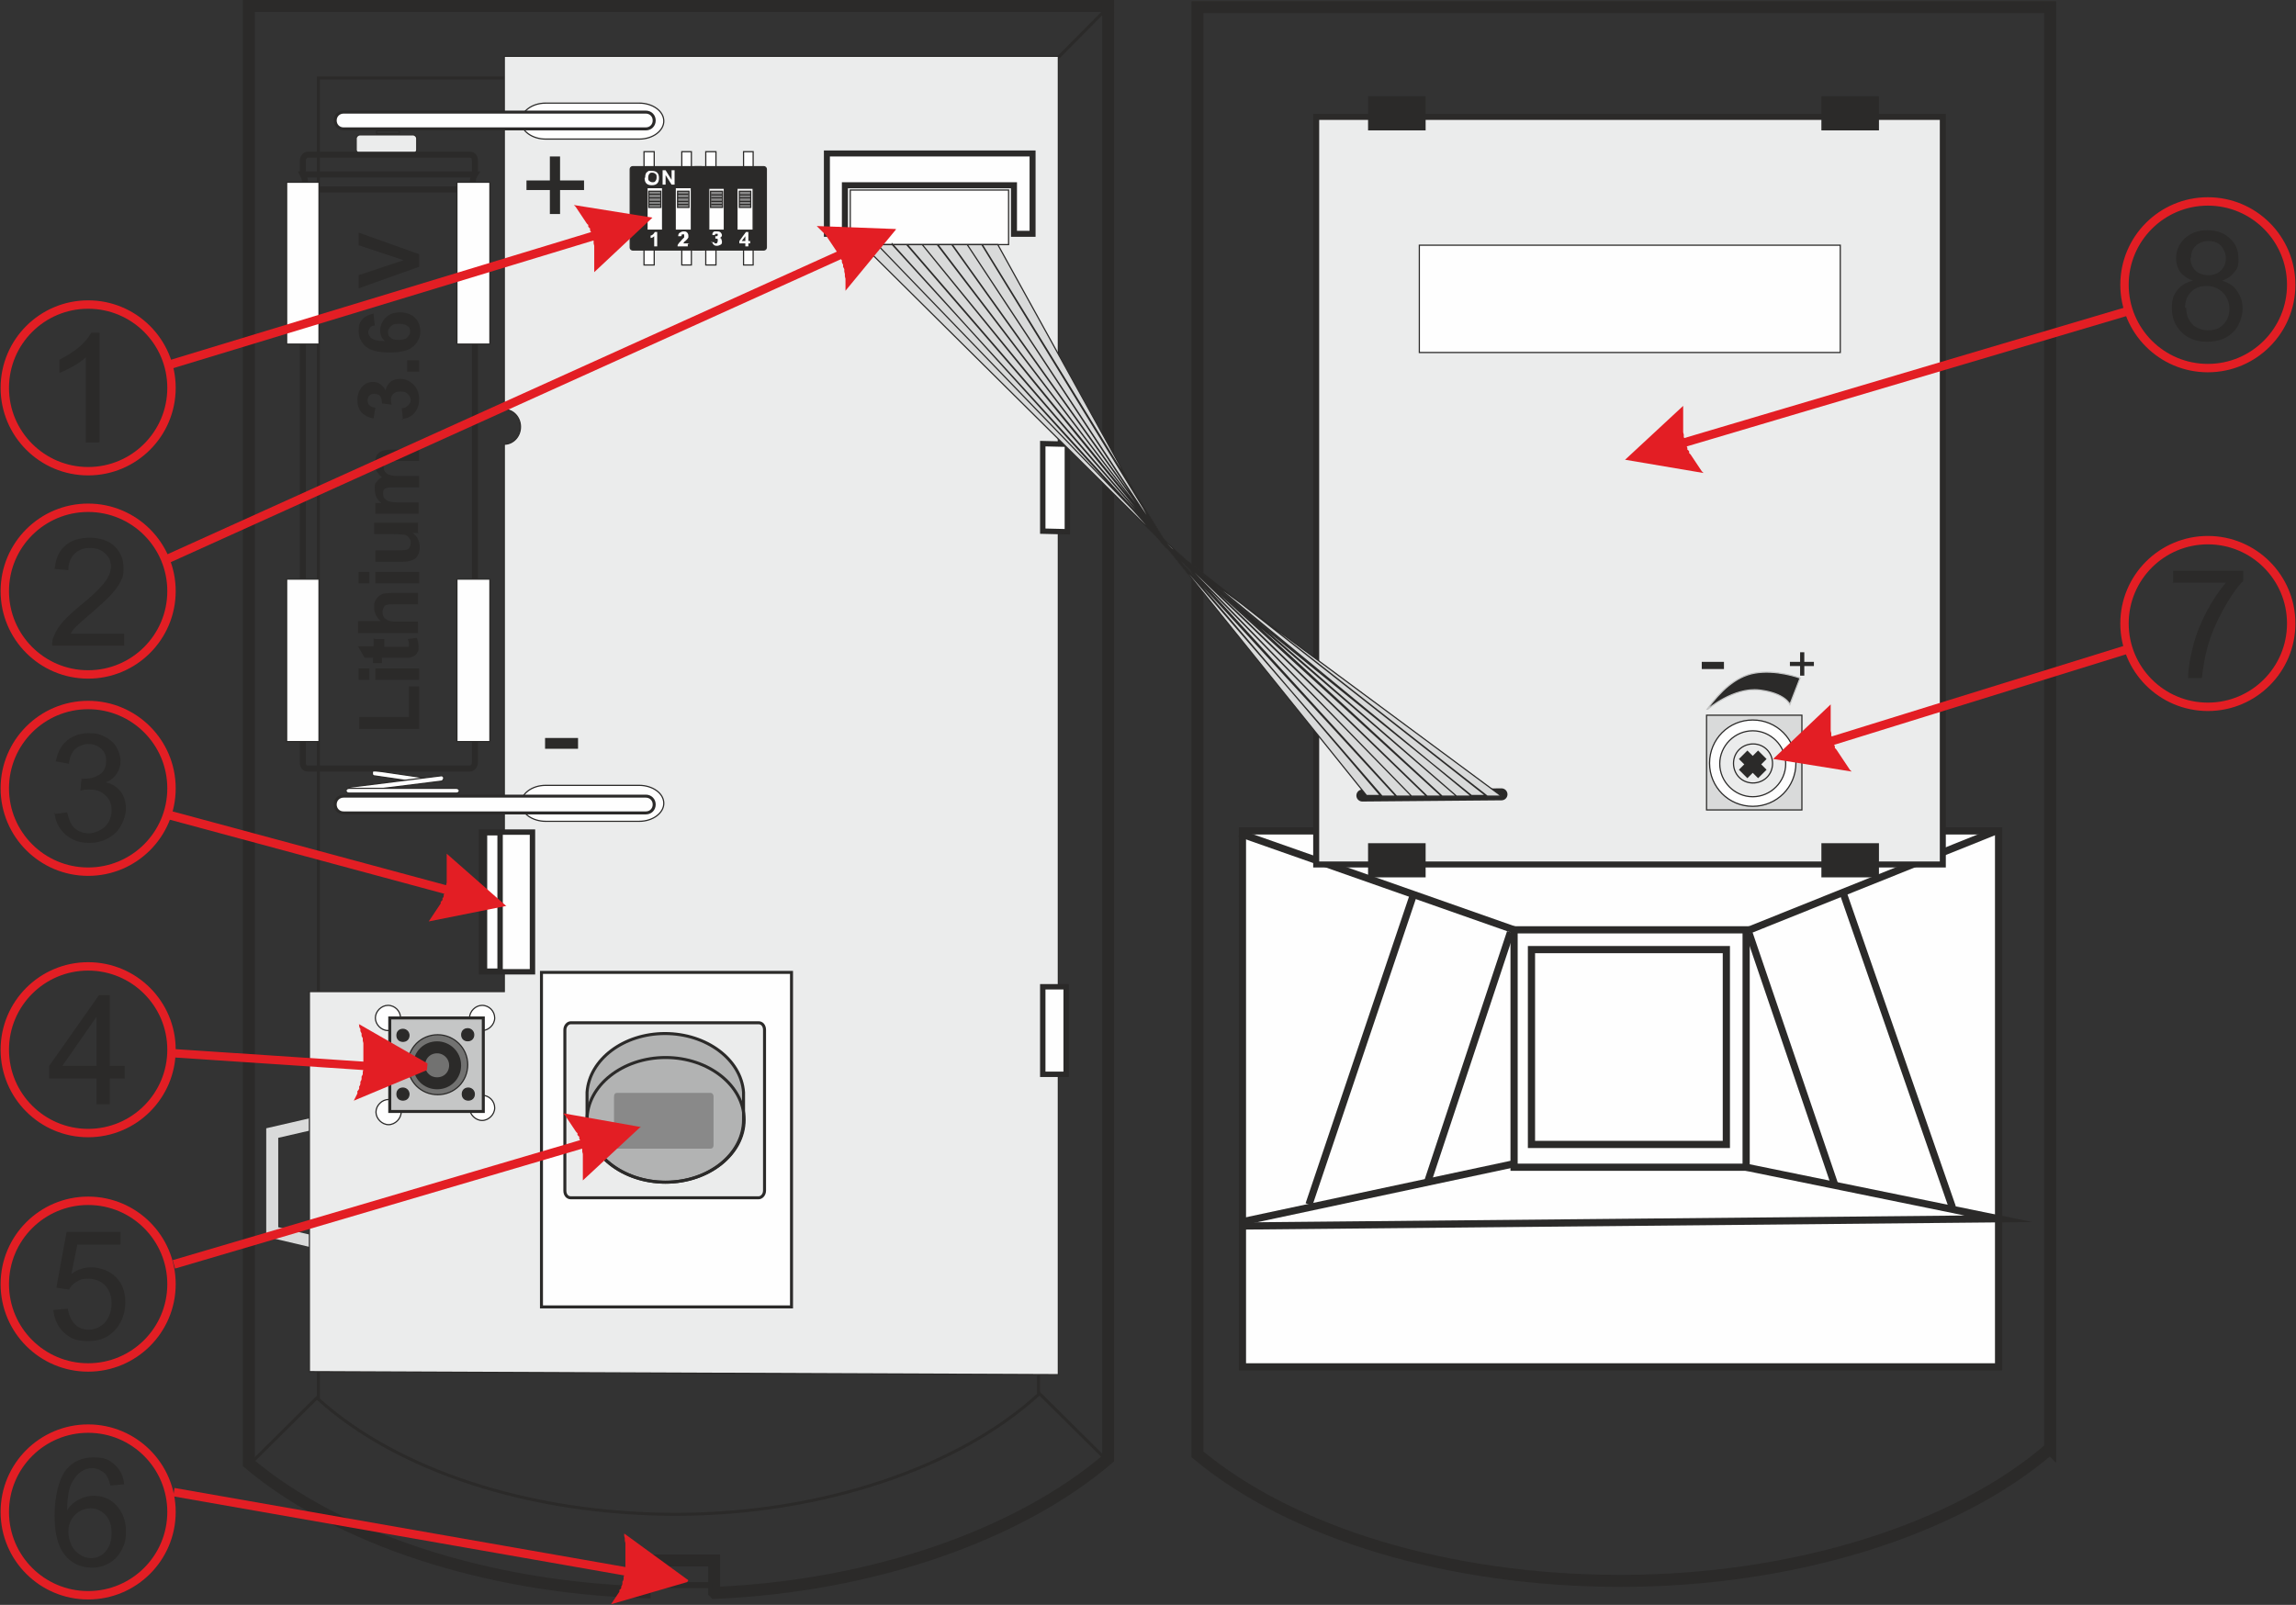 <?xml version="1.0" encoding="UTF-8"?>
<svg xmlns="http://www.w3.org/2000/svg" version="1.1" xmlns:xlink="http://www.w3.org/1999/xlink" xmlns:xodm="http://www.corel.com/coreldraw/odm/2003" viewBox="0 0 382.9 267.7">
  <rect x="0" y="0" width="382.9" height="267.7" fill="#333333" stroke="none"/>
  <defs>
    <style>
      .cls-1 {
        fill: #b2b3b3;
      }

      .cls-1, .cls-2, .cls-3, .cls-4, .cls-5, .cls-6, .cls-7, .cls-8, .cls-9, .cls-10, .cls-11, .cls-12, .cls-13, .cls-14, .cls-15, .cls-16, .cls-17, .cls-18, .cls-19, .cls-20, .cls-21, .cls-22, .cls-23, .cls-24, .cls-25, .cls-26, .cls-27, .cls-28 {
        stroke-miterlimit: 10;
      }

      .cls-1, .cls-2, .cls-3, .cls-4, .cls-5, .cls-6, .cls-8, .cls-9, .cls-29, .cls-10, .cls-13, .cls-14, .cls-15, .cls-30, .cls-20, .cls-22, .cls-24, .cls-25, .cls-26, .cls-31 {
        fill-rule: evenodd;
      }

      .cls-1, .cls-2, .cls-3, .cls-4, .cls-5, .cls-7, .cls-8, .cls-9, .cls-10, .cls-11, .cls-12, .cls-13, .cls-14, .cls-15, .cls-17, .cls-18, .cls-19, .cls-20, .cls-21, .cls-22, .cls-23, .cls-24, .cls-25, .cls-26, .cls-27 {
        stroke: #2b2a29;
      }

      .cls-1, .cls-2, .cls-8, .cls-14, .cls-23 {
        stroke-width: .5px;
      }

      .cls-32, .cls-6, .cls-15, .cls-30, .cls-26 {
        fill: #2b2a29;
      }

      .cls-2 {
        fill: #c5c6c6;
      }

      .cls-3, .cls-5, .cls-29, .cls-12, .cls-14, .cls-24, .cls-33, .cls-25 {
        fill: #fefefe;
      }

      .cls-3, .cls-21 {
        stroke-width: 1.2px;
      }

      .cls-4 {
        fill: url(#linear-gradient);
      }

      .cls-4, .cls-13, .cls-25, .cls-27 {
        stroke-width: 1px;
      }

      .cls-5, .cls-19, .cls-26 {
        stroke-width: .9px;
      }

      .cls-6 {
        stroke: #c5c6c6;
      }

      .cls-6, .cls-9, .cls-10, .cls-12, .cls-15, .cls-17, .cls-20, .cls-22, .cls-24 {
        stroke-width: .2px;
      }

      .cls-7, .cls-11, .cls-16, .cls-17, .cls-18, .cls-19, .cls-21, .cls-23, .cls-27, .cls-28 {
        fill: none;
      }

      .cls-7, .cls-18 {
        stroke-width: 2px;
      }

      .cls-8, .cls-13, .cls-20 {
        fill: #ebecec;
      }

      .cls-9, .cls-31 {
        fill: #898989;
      }

      .cls-10 {
        fill: #d9dada;
      }

      .cls-11 {
        stroke-width: .5px;
      }

      .cls-16 {
        stroke: #d9dada;
        stroke-width: 2px;
      }

      .cls-18 {
        stroke-linecap: round;
      }

      .cls-22 {
        fill: #727271;
      }

      .cls-28 {
        stroke: #e31e24;
        stroke-width: 1.4px;
      }

      .cls-34 {
        fill: #e31e24;
      }
    </style>
    <linearGradient id="linear-gradient" x1="31611.3" y1="-18390.6" x2="32747.4" y2="-18390.6" gradientTransform="translate(-748.6 -387.9) scale(0 0)" gradientUnits="userSpaceOnUse">
      <stop offset="0" stop-color="#9d9e9e"/>
      <stop offset="1" stop-color="#fefefe"/>
    </linearGradient>
  </defs>
  <!-- Generator: Adobe Illustrator 28.7.5, SVG Export Plug-In . SVG Version: 1.2.0 Build 176)  -->
  <g>
    <g id="Layer_1">
      <g id="Layer_x5F_1">
        <polyline class="cls-16" points="84 214.6 45.4 205.5 45.4 189 84 180.1"/>
        <path class="cls-24" d="M70.5,129.7l-8.2-1.2c-.1,0-.2.2-.2.4h0c0,.2,0,.4.2.5l8.3,1.2c.1,0,.2-.2.2-.4h0c0-.2,0-.4-.2-.5Z"/>
        <path class="cls-24" d="M58.4,131.3l15.2-1.9c.2,0,.4.1.4.4h0c0,.2-.2.5-.4.5l-15.2,1.9c-.2,0-.4-.1-.4-.4h0c0-.2.2-.5.4-.5Z"/>
        <line class="cls-11" x1="184.6" y1="1.4" x2="173.1" y2="13"/>
        <path class="cls-23" d="M173.2,232.6h0c-13.3,12.2-36.2,20-60.5,20s-46.4-7.3-59.6-19.2h0V13h120.1v219.5h0Z"/>
        <path class="cls-7" d="M119.2,265.7c26.5-1.1,50.9-9.8,65.6-22.4h0V1H41.5v243.1h0c15,12.6,39.6,20.7,66,21.5v-5.3s11.6,0,11.6,0v5.3s0,0,0,0Z"/>
        <line class="cls-11" x1="41.5" y1="244.4" x2="53.1" y2="232.9"/>
        <line class="cls-11" x1="184.7" y1="243.7" x2="173.2" y2="232.3"/>
        <line class="cls-27" x1="107.3" y1="264.4" x2="118.8" y2="264.4"/>
        <path class="cls-20" d="M51.4,165.4h32.7c0,0,0-91.3,0-91.3,0,0,0,0,0,0,1.5,0,2.7-1.3,2.7-2.9s-1.2-2.9-2.7-2.9,0,0,0,0V9.4h92.4v219.9l-124.9-.5v-63.4c-.1,0-.1,0-.1,0Z"/>
        <g id="_1990982134352">
          <path class="cls-24" d="M64.8,183.4c1.2,0,2.1,1,2.1,2.1s-1,2.1-2.1,2.1-2.1-1-2.1-2.1,1-2.1,2.1-2.1Z"/>
          <path class="cls-24" d="M80.4,182.7c1.2,0,2.1,1,2.1,2.1s-1,2.1-2.1,2.1-2.1-1-2.1-2.1,1-2.1,2.1-2.1Z"/>
          <path class="cls-24" d="M80.4,167.7c1.2,0,2.1,1,2.1,2.1s-1,2.1-2.1,2.1-2.1-1-2.1-2.1,1-2.1,2.1-2.1Z"/>
          <path class="cls-24" d="M64.7,167.7c1.2,0,2.1,1,2.1,2.1s-1,2.1-2.1,2.1-2.1-1-2.1-2.1,1-2.1,2.1-2.1Z"/>
          <polygon class="cls-2" points="65 169.8 80.6 169.8 80.6 185.4 65 185.4 65 169.8"/>
          <path class="cls-22" d="M73,172.6c2.7,0,5,2.2,5,5s-2.2,5-5,5-5-2.2-5-5,2.2-5,5-5Z"/>
          <path class="cls-15" d="M67.2,171.7c.5,0,1,.4,1,1s-.4,1-1,1-1-.4-1-1,.4-1,1-1Z"/>
          <path class="cls-15" d="M78.1,181.5c.5,0,1,.4,1,1s-.4,1-1,1-1-.4-1-1,.4-1,1-1Z"/>
          <path class="cls-15" d="M78,171.6c.5,0,1,.4,1,1s-.4,1-1,1-1-.4-1-1,.4-1,1-1Z"/>
          <path class="cls-15" d="M67.2,181.5c.5,0,1,.4,1,1s-.4,1-1,1-1-.4-1-1,.4-1,1-1Z"/>
          <path class="cls-7" d="M72.9,174.7c1.6,0,3,1.3,3,3s-1.3,3-3,3-3-1.3-3-3,1.3-3,3-3Z"/>
        </g>
        <polygon class="cls-5" points="173.9 74 178 74.1 178 88.7 173.9 88.6 173.9 74"/>
        <polygon class="cls-5" points="173.9 164.6 177.8 164.6 177.8 179.2 173.9 179.2 173.9 164.6"/>
        <polygon class="cls-5" points="80.3 138.8 88.8 138.8 88.8 162.1 80.3 162.1 80.3 138.8"/>
        <polygon class="cls-19" points="83.4 138.9 80.8 138.9 80.8 162 83.4 162 83.4 138.9"/>
        <g id="_1990982140064">
          <polygon class="cls-14" points="90.3 162.2 132 162.2 132 218 90.3 218 90.3 162.2"/>
          <path class="cls-8" d="M95.2,170.6h31.3c.6,0,1,.5,1,1.2v26.8c0,.7-.5,1.2-1,1.2h-31.3c-.6,0-1-.5-1-1.2v-26.8c0-.7.5-1.2,1-1.2Z"/>
          <path class="cls-1" d="M124,182.2h0s0,4.4,0,4.4v.2c0,5.7-5.8,10.4-13,10.4s-13.1-4.7-13.1-10.4h0c0-.1,0,0,0,0v-4.6h0c.4-5.5,6.1-9.8,13-9.8s12.7,4.3,13.1,9.8h0Z"/>
          <path class="cls-23" d="M111,176.4c7.2,0,13.1,4.7,13.1,10.4s-5.9,10.4-13.1,10.4-13.1-4.7-13.1-10.4,5.9-10.4,13.1-10.4Z"/>
          <path class="cls-31" d="M102.9,182.3h15.6c.3,0,.5.3.5.6v8.1c0,.4-.2.6-.5.6h-15.6c-.3,0-.5-.3-.5-.6v-8.1c0-.4.2-.6.5-.6Z"/>
        </g>
        <path class="cls-20" d="M60,22.5h8.9c.3,0,.6.3.6.6v1.9c0,.3-.3.6-.6.6h-8.9c-.3,0-.6-.3-.6-.6v-1.9c0-.3.3-.6.6-.6Z"/>
        <polygon class="cls-17" points="62.8 21.8 66.6 21.8 66.6 22.3 62.8 22.3 62.8 21.8"/>
        <path class="cls-4" d="M50.5,29.3v-2.5c0-.5.4-1,.8-1h27.1c.5,0,.8.4.8,1v2.5M79.2,31.6v95.6c0,.5-.4,1-.8,1h-27.1c-.5,0-.8-.4-.8-1V31.7M50.5,29.1h28.7c-.5.8-.4,1.6,0,2.5h-28.7c.5-.9.5-1.5,0-2.5Z"/>
        <path class="cls-24" d="M58.2,131.5h17.9c.3,0,.5.2.5.4h0c0,.2-.2.4-.5.4h-17.9c-.3,0-.5-.2-.5-.4h0c0-.2.2-.4.5-.4Z"/>
        <polygon class="cls-24" points="47.8 30.4 53.2 30.4 53.2 57.4 47.8 57.4 47.8 30.4"/>
        <polygon class="cls-24" points="76.2 30.4 81.7 30.4 81.7 57.4 76.2 57.4 76.2 30.4"/>
        <polygon class="cls-24" points="47.8 96.6 53.2 96.6 53.2 123.7 47.8 123.7 47.8 96.6"/>
        <polygon class="cls-24" points="76.2 96.6 81.7 96.6 81.7 123.7 76.2 123.7 76.2 96.6"/>
        <path class="cls-24" d="M91,17.2h15.6c2.2,0,4.1,1.3,4.1,3h0c0,1.6-1.8,3-4.1,3h-15.6c-2.2,0-4.1-1.3-4.1-3h0c0-1.6,1.8-3,4.1-3Z"/>
        <path class="cls-14" d="M57.3,18.7h50.4c.8,0,1.4.6,1.4,1.4h0c0,.8-.6,1.4-1.4,1.4h-50.4c-.8,0-1.4-.6-1.4-1.4h0c0-.8.6-1.4,1.4-1.4Z"/>
        <path class="cls-24" d="M91,131h15.6c2.2,0,4.1,1.3,4.1,3h0c0,1.6-1.8,3-4.1,3h-15.6c-2.2,0-4.1-1.3-4.1-3h0c0-1.6,1.8-3,4.1-3Z"/>
        <path class="cls-14" d="M57.3,132.8h50.4c.8,0,1.4.6,1.4,1.4h0c0,.8-.6,1.4-1.4,1.4h-50.4c-.8,0-1.4-.6-1.4-1.4h0c0-.8.6-1.4,1.4-1.4Z"/>
        <polygon class="cls-30" points="91.7 35.7 91.7 31.7 87.8 31.7 87.8 30.1 91.7 30.1 91.7 26.1 93.4 26.1 93.4 30.1 97.4 30.1 97.4 31.7 93.4 31.7 93.4 35.7 91.7 35.7"/>
        <polygon class="cls-30" points="90.9 124.9 90.9 123.1 96.4 123.1 96.4 124.9 90.9 124.9"/>
        <polygon class="cls-32" points="69.9 121.6 59.9 121.6 59.9 119.6 68.2 119.6 68.2 114.5 69.9 114.5 69.9 121.6"/>
        <path id="_1" class="cls-32" d="M61.6,113.4h-1.8v-1.9h1.8v1.9ZM69.9,113.4h-7.3v-1.9h7.3v1.9Z"/>
        <path id="_2" class="cls-32" d="M62.6,106.6h1.5v1.3h2.9c.6,0,.9,0,1,0,0,0,.2,0,.2-.2,0,0,0-.2,0-.3s0-.4-.2-.8l1.5-.2c.2.4.3.9.3,1.5s0,.7-.2.9c-.1.3-.3.5-.5.6-.2.1-.4.2-.8.3-.2,0-.7,0-1.4,0h-3.2v.9h-1.5v-.9h-1.4l-1.1-1.9h2.6v-1.3h0Z"/>
        <path id="_3" class="cls-32" d="M59.8,103.6h3.7c-.7-.6-1.1-1.4-1.1-2.2s0-.8.2-1.2c.2-.4.4-.6.6-.8.3-.2.5-.3.8-.4.3,0,.8-.1,1.4-.1h4.3v1.9h-3.8c-.8,0-1.2,0-1.4.1-.2,0-.4.2-.5.4-.1.2-.2.4-.2.7s0,.6.2.9c.2.3.4.4.7.6.3.1.8.2,1.4.2h3.6v1.9h-10s0-1.9,0-1.9Z"/>
        <path id="_4" class="cls-32" d="M61.6,97.3h-1.8v-1.9h1.8v1.9ZM69.9,97.3h-7.3v-1.9h7.3v1.9Z"/>
        <path id="_5" class="cls-32" d="M69.9,88.9h-1.1c.4.3.7.6.9,1,.2.4.3.9.3,1.4s-.1.9-.3,1.3c-.2.4-.5.7-.9.8-.4.2-.9.3-1.6.3h-4.6v-1.9h3.3c1,0,1.6,0,1.9-.1.2,0,.4-.2.5-.4.1-.2.2-.4.2-.7s0-.6-.3-.9c-.2-.3-.4-.4-.7-.5-.3,0-.9-.1-2-.1h-3.1v-1.9h7.3v1.8h0Z"/>
        <path id="_6" class="cls-32" d="M62.6,85.7v-1.8h1c-.8-.6-1.1-1.4-1.1-2.3s0-.9.3-1.2c.2-.3.5-.6.9-.8-.4-.3-.7-.7-.9-1-.2-.4-.3-.8-.3-1.2s.1-1,.3-1.4c.2-.4.5-.6,1-.8.3-.1.8-.2,1.5-.2h4.6v1.9h-4.1c-.7,0-1.2,0-1.4.2-.3.2-.4.5-.4.8s0,.5.2.8c.2.2.4.4.7.5.3.1.8.2,1.5.2h3.5v1.9h-4c-.7,0-1.2,0-1.4.1-.2,0-.4.2-.5.3-.1.1-.1.3-.1.6s0,.6.2.8c.2.2.4.4.7.5.3.1.8.2,1.5.2h3.5v1.9h-7.3Z"/>
        <path id="_7" class="cls-32" d="M67.2,70l-.2-1.9c.5,0,.8-.2,1.1-.5.3-.3.4-.6.4-.9s-.2-.7-.5-1c-.3-.3-.7-.4-1.2-.4s-.9.1-1.2.4c-.3.3-.4.6-.4.9s0,.5.1.9l-1.6-.2c0-.5-.1-.9-.3-1.2-.2-.3-.6-.4-1-.4s-.6.1-.8.3c-.2.2-.3.5-.3.8s.1.6.3.8c.2.2.6.4,1,.4l-.3,1.8c-.6-.1-1.1-.3-1.5-.6-.4-.2-.7-.6-.9-1-.2-.4-.3-.9-.3-1.5,0-.9.3-1.7.9-2.3.5-.5,1.1-.7,1.7-.7.9,0,1.6.5,2.1,1.4.1-.6.4-1,.8-1.4.4-.3.9-.5,1.6-.5.9,0,1.6.3,2.3,1,.6.6.9,1.4.9,2.4s-.3,1.7-.8,2.3c-.5.6-1.2.9-2.1,1Z"/>
        <polygon id="_8" class="cls-32" points="69.9 62 67.9 62 67.9 60.1 69.9 60.1 69.9 62"/>
        <path id="_9" class="cls-32" d="M62.3,52.4l.2,1.9c-.4,0-.7.2-.8.4s-.3.4-.3.7.2.7.5,1c.4.3,1.1.5,2.3.5-.6-.5-.8-1.1-.8-1.8s.3-1.5.9-2.1c.6-.6,1.4-.9,2.4-.9s1.9.3,2.5.9c.6.6.9,1.4.9,2.3s-.4,1.8-1.2,2.5c-.8.7-2.1,1-3.9,1s-3.2-.3-4-1c-.8-.7-1.2-1.6-1.2-2.6s.2-1.4.6-1.9c.4-.5,1.1-.8,1.9-1h0ZM66.5,56.7c.6,0,1.1-.1,1.4-.4.3-.3.5-.6.5-1s-.1-.7-.4-.9c-.3-.2-.7-.4-1.4-.4s-1.1.1-1.4.4c-.3.3-.5.6-.5,1s.1.7.4.9c.3.3.7.4,1.3.4Z"/>
        <polygon id="_10" class="cls-32" points="69.9 44.5 59.8 48.1 59.8 45.9 67.3 43.4 59.8 40.9 59.8 38.8 69.9 42.4 69.9 44.5"/>
        <g id="_1990982146304">
          <path class="cls-15" d="M105.5,27.8h11.5c.2,0,.4.2.4.4v13.1c0,.2-.2.4-.4.4h-11.5c-.2,0-.4-.2-.4-.4v-13.1c0-.2.2-.4.4-.4Z"/>
          <polygon class="cls-24" points="107.4 25.3 109.1 25.3 109.1 27.8 107.4 27.8 107.4 25.3"/>
          <polygon class="cls-24" points="113.7 25.3 115.3 25.3 115.3 27.8 113.7 27.8 113.7 25.3"/>
          <polygon class="cls-24" points="107.4 41.7 109.1 41.7 109.1 44.2 107.4 44.2 107.4 41.7"/>
          <polygon class="cls-24" points="113.7 41.7 115.3 41.7 115.3 44.2 113.7 44.2 113.7 41.7"/>
          <polygon class="cls-24" points="107.9 31.3 110.5 31.3 110.5 38.4 107.9 38.4 107.9 31.3"/>
          <polygon class="cls-9" points="108.2 31.9 110.2 31.9 110.2 34.6 108.2 34.6 108.2 31.9"/>
          <line class="cls-17" x1="108.2" y1="32.4" x2="110.1" y2="32.4"/>
          <line class="cls-17" x1="108.2" y1="33" x2="110.1" y2="33"/>
          <line class="cls-17" x1="108.2" y1="33.6" x2="110.1" y2="33.6"/>
          <line class="cls-17" x1="108.2" y1="34.1" x2="110.1" y2="34.1"/>
          <polygon class="cls-24" points="112.6 31.3 115.3 31.3 115.3 38.4 112.6 38.4 112.6 31.3"/>
          <polygon class="cls-9" points="113 31.9 114.9 31.9 114.9 34.6 113 34.6 113 31.9"/>
          <line class="cls-17" x1="113" y1="32.4" x2="114.8" y2="32.4"/>
          <line class="cls-17" x1="113" y1="33" x2="114.8" y2="33"/>
          <line class="cls-17" x1="113" y1="33.6" x2="114.8" y2="33.6"/>
          <line class="cls-17" x1="113" y1="34.1" x2="114.8" y2="34.1"/>
          <path class="cls-29" d="M107.6,29.6c0-.2,0-.4.1-.6,0-.1.1-.2.2-.3.1,0,.2-.2.3-.2.2,0,.3,0,.5,0,.4,0,.7.1.9.3.2.2.3.5.3.9s-.1.7-.3.9c-.2.2-.5.3-.9.3s-.7-.1-.9-.3c-.2-.2-.3-.5-.3-.9h0ZM108.1,29.6c0,.3,0,.5.2.6.1.1.3.2.5.2s.4,0,.5-.2c.1-.1.2-.3.2-.6s0-.5-.2-.6c-.1-.1-.3-.2-.5-.2s-.4,0-.5.2c-.1.1-.2.3-.2.6h0ZM110.5,30.8v-2.4h.5l1,1.6v-1.6h.5v2.4h-.5l-1-1.6v1.6h-.5,0Z"/>
          <path class="cls-15" d="M115.9,27.8h11.5c.2,0,.4.2.4.4v13.1c0,.2-.2.4-.4.4h-11.5c-.2,0-.4-.2-.4-.4v-13.1c0-.2.2-.4.4-.4Z"/>
          <polygon class="cls-24" points="117.7 25.3 119.4 25.3 119.4 27.8 117.7 27.8 117.7 25.3"/>
          <polygon class="cls-24" points="124 25.3 125.6 25.3 125.6 27.8 124 27.8 124 25.3"/>
          <polygon class="cls-24" points="117.7 41.7 119.4 41.7 119.4 44.2 117.7 44.2 117.7 41.7"/>
          <polygon class="cls-24" points="124 41.7 125.6 41.7 125.6 44.2 124 44.2 124 41.7"/>
          <polygon class="cls-24" points="118.2 31.4 120.8 31.4 120.8 38.4 118.2 38.4 118.2 31.4"/>
          <polygon class="cls-9" points="118.5 31.9 120.5 31.9 120.5 34.6 118.5 34.6 118.5 31.9"/>
          <line class="cls-17" x1="118.6" y1="32.5" x2="120.4" y2="32.5"/>
          <line class="cls-17" x1="118.6" y1="33" x2="120.4" y2="33"/>
          <line class="cls-17" x1="118.6" y1="33.6" x2="120.4" y2="33.6"/>
          <line class="cls-17" x1="118.6" y1="34.1" x2="120.4" y2="34.1"/>
          <polygon class="cls-24" points="122.9 31.4 125.6 31.4 125.6 38.4 122.9 38.4 122.9 31.4"/>
          <polygon class="cls-9" points="123.3 31.9 125.2 31.9 125.2 34.6 123.3 34.6 123.3 31.9"/>
          <line class="cls-17" x1="123.3" y1="32.5" x2="125.2" y2="32.5"/>
          <line class="cls-17" x1="123.3" y1="33" x2="125.2" y2="33"/>
          <line class="cls-17" x1="123.3" y1="33.6" x2="125.2" y2="33.6"/>
          <line class="cls-17" x1="123.3" y1="34.1" x2="125.2" y2="34.1"/>
          <path class="cls-33" d="M114.7,40.7v.4h-1.7c0-.2,0-.3.2-.5,0-.1.3-.3.5-.6.2-.2.3-.3.4-.4,0,0,0-.2,0-.3s0-.2,0-.2c0,0-.1,0-.2,0s-.2,0-.2,0c0,0,0,.2-.1.3h-.5c0-.3.1-.5.3-.6.2-.1.3-.2.6-.2s.4,0,.6.2c.1.1.2.3.2.5s0,.2,0,.3c0,0-.1.2-.2.3,0,0-.2.2-.3.3-.2.1-.2.2-.3.3,0,0,0,0,0,.1h1Z"/>
          <path class="cls-33" d="M109.6,41.1h-.5v-1.7c-.2.2-.4.3-.6.3v-.4c.1,0,.3-.1.4-.2.1-.1.2-.2.3-.4h.4v2.4h0Z"/>
          <path class="cls-33" d="M124.3,41.1v-.5h-1v-.4l1.1-1.5h.4v1.5h.3v.4h-.3v.5h-.5ZM124.3,40.2v-.8l-.6.8h.6Z"/>
          <path class="cls-33" d="M118.6,40.4h.5c0,0,0,.1.1.2,0,0,.1,0,.2,0s.2,0,.2-.1c0,0,.1-.2.1-.3s0-.2,0-.3c0,0-.1-.1-.2-.1s-.1,0-.2,0v-.4c.2,0,.3,0,.3,0,0,0,.1-.1.1-.2s0-.1,0-.2c0,0-.1,0-.2,0s-.2,0-.2,0c0,0,0,.1-.1.2h-.4c0-.2,0-.3.1-.4,0,0,.1-.2.3-.2.1,0,.2,0,.4,0,.2,0,.4,0,.6.2.1.1.2.3.2.4,0,.2-.1.4-.4.5.1,0,.3,0,.3.2,0,.1.1.2.1.4,0,.2,0,.4-.2.5-.2.1-.4.2-.6.2s-.4,0-.6-.2c-.1-.1-.2-.3-.3-.5h0Z"/>
        </g>
        <path class="cls-7" d="M341.9,241.6h0c-15.7,13.6-42.8,22.1-71.6,22.1s-54.9-8-70.6-21.1h0V1.2h142.2v240.4h0Z"/>
        <polygon class="cls-3" points="207.2 138.6 333.3 138.6 333.3 228 207.2 228 207.2 138.6"/>
        <polygon class="cls-21" points="252.5 155.1 291.2 155.1 291.2 194.7 252.5 194.7 252.5 155.1"/>
        <line class="cls-21" x1="206.7" y1="139" x2="252.5" y2="155.1"/>
        <line class="cls-21" x1="290.8" y1="155.5" x2="332.9" y2="138.6"/>
        <line class="cls-21" x1="207.6" y1="203.7" x2="252.1" y2="194.2"/>
        <polyline class="cls-21" points="207.6 204.5 333.3 203.3 291.2 194.7"/>
        <line class="cls-21" x1="291.7" y1="155.7" x2="306.1" y2="198"/>
        <line class="cls-21" x1="251.9" y1="155.5" x2="238.1" y2="197.1"/>
        <polygon class="cls-21" points="255.4 158.4 287.9 158.4 287.9 190.9 255.4 190.9 255.4 158.4"/>
        <line class="cls-21" x1="235.8" y1="149" x2="218.3" y2="200.9"/>
        <polygon class="cls-13" points="219.5 19.5 244.9 19.5 259.6 19.5 324 19.5 324 144.2 219.5 144.2 219.5 19.5"/>
        <polygon class="cls-26" points="304.2 145.9 304.2 141.1 312.9 141.1 312.9 145.9 304.2 145.9"/>
        <polygon class="cls-26" points="228.6 145.9 228.6 141.1 237.3 141.1 237.3 145.9 228.6 145.9"/>
        <polygon class="cls-26" points="228.6 21.3 228.6 16.5 237.3 16.5 237.3 21.3 228.6 21.3"/>
        <polygon class="cls-26" points="304.2 21.3 304.2 16.5 312.9 16.5 312.9 21.3 304.2 21.3"/>
        <line class="cls-21" x1="307.5" y1="149.3" x2="325.6" y2="201.4"/>
        <rect class="cls-12" x="236.7" y="40.9" width="70.2" height="17.9"/>
        <line class="cls-18" x1="227.2" y1="132.7" x2="250.4" y2="132.5"/>
        <polygon class="cls-25" points="137.9 25.6 172.2 25.6 172.2 39 169.1 39 169.1 30.9 140.9 30.9 140.9 39 137.9 39 137.9 25.6"/>
        <rect class="cls-12" x="141.8" y="31.7" width="26.4" height="9.1"/>
        <path class="cls-10" d="M166.3,40.8h-2.5l31.9,51.8,34.7,40.1h-2.5l-34.2-42.5-27.3-49.4h0ZM163.8,40.8h-2.5l33,50.1,38.5,41.9h-2.5l-35.9-42-30.6-49.9h0ZM161.3,40.8h-2.5l35.6,49.9,41,42.1h-2.5l-39.3-43.1-32.3-48.9h0ZM158.8,40.8h-2.5l38.1,49.9,43.5,42.1h-2.5l-41-42-35.6-49.9ZM156.3,40.8h-2.5l39.4,48.2,1.5,1.6,45.8,42.2h-2.5l-43.9-42.5-37.7-49.5h0ZM153.8,40.8h-2.5l43.1,49.9,48.5,42.1h-2.5l-45.8-41.8-40.8-50.2h0ZM151.3,40.8h-2.5c15.2,16.7,30.4,33.3,45.6,50l51,42h-2.5l-47.9-41.3-43.8-50.7h0ZM148.8,40.8h-2.5l48.5,50.3,53.1,41.6h-2.5l-49.7-40.2-46.9-51.8h0ZM146.3,40.8h-2.5s49,48.6,49,48.6l1.6,1.9,1.3,1,54.7,40.5h-2.5s-53.2-41.8-53.2-41.8l-48.4-50.2h0Z"/>
        <g id="_1990982115152">
          <polygon class="cls-10" points="300.5 135.1 284.6 135.1 284.6 119.3 300.5 119.3 300.5 135.1"/>
          <path class="cls-6" d="M284.7,118.3c2.2-3,4.7-5.4,7.8-6,3.7-.7,7.7.8,7.7.8,0,0-1.7,4.4-1.7,4.4,0,0-.8-1.9-5.1-2.4-4.3-.5-8.6,3.2-8.6,3.2h0Z"/>
          <polygon class="cls-30" points="283.8 111.6 283.8 110.4 287.5 110.4 287.5 111.6 283.8 111.6"/>
          <polygon class="cls-30" points="300.2 112.7 300.2 111.1 298.5 111.1 298.5 110.4 300.2 110.4 300.2 108.8 300.9 108.8 300.9 110.4 302.5 110.4 302.5 111.1 300.9 111.1 300.9 112.7 300.2 112.7"/>
          <g>
            <path class="cls-24" d="M292.3,120.1c4,0,7.2,3.2,7.2,7.2s-3.2,7.2-7.2,7.2-7.2-3.2-7.2-7.2,3.2-7.2,7.2-7.2Z"/>
            <path class="cls-20" d="M292.3,121.9c3,0,5.5,2.5,5.5,5.5s-2.5,5.5-5.5,5.5-5.5-2.5-5.5-5.5,2.5-5.5,5.5-5.5Z"/>
            <path class="cls-20" d="M294.9,125.3c1.1,1.4.9,3.5-.5,4.6-1.4,1.1-3.5.9-4.6-.5-1.1-1.4-.9-3.5.5-4.6s3.5-.9,4.6.5h0Z"/>
            <line class="cls-7" x1="290.7" y1="129.1" x2="293.9" y2="125.9"/>
            <line class="cls-7" x1="293.9" y1="129.1" x2="290.7" y2="125.9"/>
          </g>
        </g>
        <circle class="cls-28" cx="14.7" cy="64.7" r="13.9"/>
        <path class="cls-32" d="M16.5,73.8h-2.2v-14.2c-.5.5-1.2,1-2.1,1.5-.9.5-1.7.9-2.3,1.1v-2.2c1.2-.6,2.3-1.3,3.3-2.1.9-.8,1.6-1.6,2-2.4h1.4v18.2h0Z"/>
        <path class="cls-34" d="M103.3,38.8L28.6,61.5l-.4-1.4,74.7-22.7.4,1.4ZM108.7,36.4l-9.6,9v-.4s0-.4,0-.4v-.4s0-.4,0-.4v-.4s0-.4,0-.4v-.4s0-.4,0-.4v-.4s0-.4,0-.4v-.4c0,0-.1-.4-.1-.4v-.4c0,0-.2-.4-.2-.4v-.4c0,0-.2-.4-.2-.4v-.3c-.1,0-.2-.3-.2-.3v-.3c-.1,0-.3-.3-.3-.3v-.3c-.1,0-.3-.3-.3-.3l-.2-.3-.2-.3-.2-.3-.2-.3-.2-.3-.2-.3-.2-.3-.2-.3-.2-.3-.3-.3h0l13.1,2.1h0Z"/>
        <circle class="cls-28" cx="14.7" cy="131.5" r="13.9"/>
        <path class="cls-32" d="M9,135.8l2.2-.3c.3,1.3.7,2.2,1.3,2.7s1.4.8,2.3.8,1.9-.4,2.7-1.1c.7-.7,1.1-1.6,1.1-2.7s-.3-1.9-1-2.5c-.7-.7-1.5-1-2.6-1s-.9,0-1.6.2l.2-2c.1,0,.3,0,.4,0,1,0,1.8-.2,2.6-.7.8-.5,1.1-1.3,1.1-2.3s-.3-1.5-.8-2c-.6-.5-1.3-.8-2.1-.8s-1.6.3-2.2.8c-.6.5-1,1.4-1.1,2.5l-2.2-.4c.3-1.5.9-2.7,1.9-3.5,1-.8,2.2-1.2,3.6-1.2s1.9.2,2.7.6c.8.4,1.5,1,1.9,1.7.4.7.7,1.5.7,2.3s-.2,1.5-.6,2.1c-.4.6-1,1.2-1.9,1.5,1.1.2,1.9.8,2.5,1.5.6.8.9,1.8.9,2.9s-.6,2.9-1.7,4c-1.2,1.1-2.6,1.7-4.4,1.7s-2.9-.5-4-1.4c-1.1-1-1.7-2.2-1.8-3.7h0Z"/>
        <path class="cls-34" d="M78.6,150.3l-50.4-13.6.4-1.4,50.4,13.6-.4,1.4ZM84.5,151.1l-13,2.6.2-.3.2-.3.2-.3.2-.3.2-.3.2-.3.2-.3.2-.3.2-.3.2-.3v-.3c.1,0,.3-.3.3-.3v-.3c.1,0,.2-.3.2-.3v-.3c.1,0,.2-.4.2-.4v-.4c0,0,.2-.4.2-.4v-.4c0,0,.1-.4.1-.4v-.4c0,0,0-.4,0-.4v-.4s0-.4,0-.4v-.4s0-.4,0-.4v-.4s0-.4,0-.4v-.4s0-.4,0-.4v-.4s0-.4,0-.4h0l9.9,8.7h0Z"/>
        <circle class="cls-28" cx="14.7" cy="175.1" r="13.9"/>
        <path class="cls-32" d="M16.1,184.2v-4.3h-7.9v-2.1l8.3-11.8h1.8v11.8h2.5v2.1h-2.5v4.3h-2.2ZM16.1,177.8v-8.2l-5.7,8.2h5.7Z"/>
        <path class="cls-34" d="M65.3,178.8l-36.1-2.4v-1.4c0,0,36.2,2.4,36.2,2.4,0,0,0,1.4,0,1.4ZM71.2,178.5l-12.2,5.1.2-.4.2-.4.2-.4v-.4c.1,0,.3-.4.3-.4v-.4c.1,0,.2-.4.2-.4v-.4c.1,0,.2-.4.2-.4v-.4c0,0,.2-.4.2-.4v-.4c0,0,.1-.4.1-.4v-.4s0-.4,0-.4v-.4s0-.4,0-.4v-.4s0-.4,0-.4v-.4s0-.4,0-.4v-.4s0-.4,0-.4v-.4c0,0-.1-.4-.1-.4v-.4c0,0-.2-.4-.2-.4v-.4c0,0-.2-.4-.2-.4v-.4c-.1,0-.2-.4-.2-.4v-.4h-.1s11.5,6.6,11.5,6.6Z"/>
        <circle class="cls-28" cx="14.7" cy="214.2" r="13.9"/>
        <path class="cls-32" d="M9,218.5l2.3-.2c.2,1.1.6,2,1.2,2.6.6.6,1.4.9,2.3.9s2-.4,2.7-1.2c.7-.8,1.1-1.9,1.1-3.2s-.4-2.3-1.1-3-1.6-1.1-2.8-1.1-1.4.2-1.9.5c-.6.3-1,.8-1.3,1.3l-2.1-.3,1.7-9.3h9v2.1h-7.2l-1,4.9c1.1-.8,2.2-1.1,3.4-1.1s2.9.5,4,1.6c1.1,1.1,1.6,2.5,1.6,4.2s-.5,3.1-1.4,4.3c-1.2,1.5-2.7,2.2-4.8,2.2s-3-.5-4-1.4-1.6-2.1-1.8-3.7h0Z"/>
        <path class="cls-34" d="M101.5,190.3l-72.3,21.3-.4-1.4,72.3-21.3.4,1.4h0ZM106.9,187.9l-9.7,9v-.4s0-.4,0-.4v-.4s0-.4,0-.4v-.4s0-.4,0-.4v-.4s0-.4,0-.4v-.4s0-.4,0-.4v-.4c0,0-.1-.4-.1-.4v-.4c0,0-.1-.4-.1-.4v-.4c0,0-.2-.4-.2-.4v-.3c-.1,0-.2-.3-.2-.3v-.3c-.1,0-.3-.3-.3-.3v-.3c-.1,0-.3-.3-.3-.3l-.2-.3-.2-.3-.2-.3-.2-.3-.2-.3-.2-.3-.2-.3-.2-.3-.2-.3-.3-.3h0l13,2.3h0Z"/>
        <circle class="cls-28" cx="14.7" cy="252.2" r="13.9"/>
        <path class="cls-32" d="M20.6,247.6l-2.2.2c-.2-.9-.5-1.5-.8-1.9-.6-.6-1.4-1-2.2-1s-1.3.2-1.9.6c-.7.5-1.3,1.3-1.7,2.2-.4,1-.6,2.4-.6,4.2.5-.8,1.2-1.4,2-1.8.8-.4,1.6-.6,2.4-.6,1.5,0,2.8.5,3.8,1.6,1,1.1,1.6,2.5,1.6,4.2s-.2,2.2-.7,3.2c-.5,1-1.2,1.7-2,2.2-.9.5-1.8.8-2.9.8-1.9,0-3.4-.7-4.5-2-1.2-1.4-1.8-3.6-1.8-6.7s.7-6.1,1.9-7.6c1.1-1.4,2.7-2.1,4.6-2.1s2.6.4,3.5,1.2c.9.8,1.5,1.9,1.6,3.3h0ZM11.4,255.5c0,.8.2,1.5.5,2.2.3.7.8,1.2,1.4,1.6.6.4,1.2.6,1.9.6,1,0,1.8-.4,2.4-1.1.7-.8,1-1.8,1-3.1s-.3-2.2-1-3c-.7-.7-1.5-1.1-2.5-1.1s-1.9.4-2.6,1.1c-.7.7-1.1,1.7-1.1,2.8h0Z"/>
        <path class="cls-34" d="M108.7,263.6l-79.8-14,.2-1.4,79.8,14-.2,1.4ZM114.6,263.9l-12.7,3.7.2-.3.2-.3.2-.3.2-.3.2-.3.2-.3.2-.3v-.3c.1,0,.3-.3.3-.3v-.3c.1,0,.2-.4.2-.4v-.4c.1,0,.2-.4.2-.4v-.4c0,0,.2-.4.2-.4v-.4c0,0,.1-.4.1-.4v-.4s0-.4,0-.4v-.4s0-.4,0-.4v-.4s0-.4,0-.4v-.4s0-.4,0-.4v-.4s0-.4,0-.4v-.4s-.1-.4-.1-.4v-.4c0,0-.1-.4-.1-.4v-.4h0l10.7,7.8h0Z"/>
        <circle class="cls-28" cx="14.7" cy="98.6" r="13.9"/>
        <path class="cls-32" d="M20.7,105.6v2.1h-12c0-.5,0-1.1.3-1.6.3-.8.8-1.6,1.5-2.4.7-.8,1.7-1.7,2.9-2.7,2-1.6,3.3-2.9,4-3.8.7-.9,1.1-1.8,1.1-2.7s-.3-1.6-1-2.2c-.6-.6-1.5-.9-2.5-.9s-1.9.3-2.6,1c-.6.6-1,1.5-1,2.7l-2.3-.2c.2-1.7.7-3,1.8-3.9,1-.9,2.4-1.3,4.1-1.3s3.1.5,4.1,1.4c1,1,1.5,2.2,1.5,3.6s-.1,1.4-.4,2.1c-.3.7-.8,1.4-1.5,2.2-.7.8-1.8,1.8-3.4,3.2-1.3,1.1-2.2,1.9-2.6,2.3-.4.4-.7.8-.9,1.2h8.9,0Z"/>
        <path class="cls-34" d="M144.3,41.4L28.2,93.9l-.6-1.3,116.1-52.5s.6,1.3.6,1.3ZM149.4,38.3l-8.4,10.2v-.4s0-.4,0-.4v-.4s0-.4,0-.4v-.4s-.1-.4-.1-.4v-.4c0,0-.1-.4-.1-.4v-.4c0,0-.2-.4-.2-.4v-.4c-.1,0-.2-.4-.2-.4v-.3c-.1,0-.2-.3-.2-.3v-.3c-.1,0-.3-.3-.3-.3l-.2-.3-.2-.3-.2-.3-.2-.3-.2-.3-.2-.3-.2-.3-.2-.3-.2-.3-.2-.3-.2-.3-.3-.3-.3-.3-.3-.3-.3-.3-.3-.3h0l13.2.5h0Z"/>
        <circle class="cls-28" cx="368.2" cy="47.5" r="13.9"/>
        <path class="cls-32" d="M365.7,46.8c-.9-.3-1.6-.8-2.1-1.4-.4-.6-.7-1.4-.7-2.3,0-1.3.5-2.4,1.4-3.3,1-.9,2.2-1.4,3.8-1.4s2.9.5,3.8,1.4c1,.9,1.4,2,1.4,3.4s-.2,1.6-.7,2.2c-.4.6-1.1,1.1-2,1.4,1.1.4,2,.9,2.5,1.8.6.8.9,1.8.9,2.9s-.5,2.9-1.6,3.9c-1.1,1.1-2.5,1.6-4.3,1.6s-3.2-.5-4.3-1.6c-1.1-1.1-1.6-2.4-1.6-4s.3-2.2.9-3c.6-.8,1.5-1.3,2.6-1.6h0ZM365.3,43c0,.9.3,1.6.8,2.1.5.5,1.3.8,2.2.8s1.6-.3,2.1-.8.8-1.2.8-2-.3-1.5-.8-2.1c-.6-.6-1.3-.8-2.1-.8s-1.6.3-2.1.8c-.6.5-.8,1.2-.8,2ZM364.6,51.4c0,.6.1,1.3.4,1.8.3.6.7,1.1,1.3,1.4.6.3,1.2.5,1.9.5,1.1,0,2-.3,2.6-1,.7-.7,1-1.6,1-2.6s-.4-2-1.1-2.7c-.7-.7-1.6-1.1-2.7-1.1s-1.9.3-2.6,1c-.7.7-1,1.6-1,2.6Z"/>
        <path class="cls-34" d="M276.4,74.4l77.9-23.1.4,1.4-77.9,23.1-.4-1.4ZM271,76.7l9.7-9v.4s0,.4,0,.4v.4s0,.4,0,.4v.4s0,.4,0,.4v.4s0,.4,0,.4v.4s0,.4,0,.4v.4c0,0,.1.4.1.4v.4c0,0,.2.4.2.4v.4c0,0,.2.4.2.4v.3c.1,0,.2.3.2.3v.3c.1,0,.3.3.3.3v.3c.1,0,.3.3.3.3l.2.3.2.3.2.3.2.3.2.3.2.3.2.3.2.3.2.3.3.3h0l-13-2.2h0Z"/>
        <circle class="cls-28" cx="368.2" cy="104" r="13.9"/>
        <path class="cls-32" d="M362.4,97.3v-2.1h11.7v1.7c-1.2,1.2-2.3,2.9-3.4,4.9-1.1,2-2,4.1-2.6,6.3-.4,1.5-.7,3.2-.9,5h-2.3c0-1.4.3-3.2.8-5.2.5-2,1.3-4,2.3-5.9,1-1.9,2.1-3.5,3.2-4.8h-8.9Z"/>
        <path class="cls-34" d="M301.1,124.2l53.2-16.5.4,1.4-53.2,16.5-.4-1.4ZM295.7,126.6l9.6-9.1v.4s0,.4,0,.4v.4s0,.4,0,.4v.4s0,.4,0,.4v.4s0,.4,0,.4v.4s0,.4,0,.4v.4c0,0,.1.4.1.4v.4c0,0,.2.4.2.4v.4c0,0,.2.4.2.4v.3c.1,0,.2.3.2.3v.3c.1,0,.3.3.3.3l.2.3.2.3.2.3.2.3.2.3.2.3.2.3.2.3.2.3.2.3.2.3.3.3h0l-13.1-2.1h0Z"/>
      </g>
    </g>
  </g>
</svg>